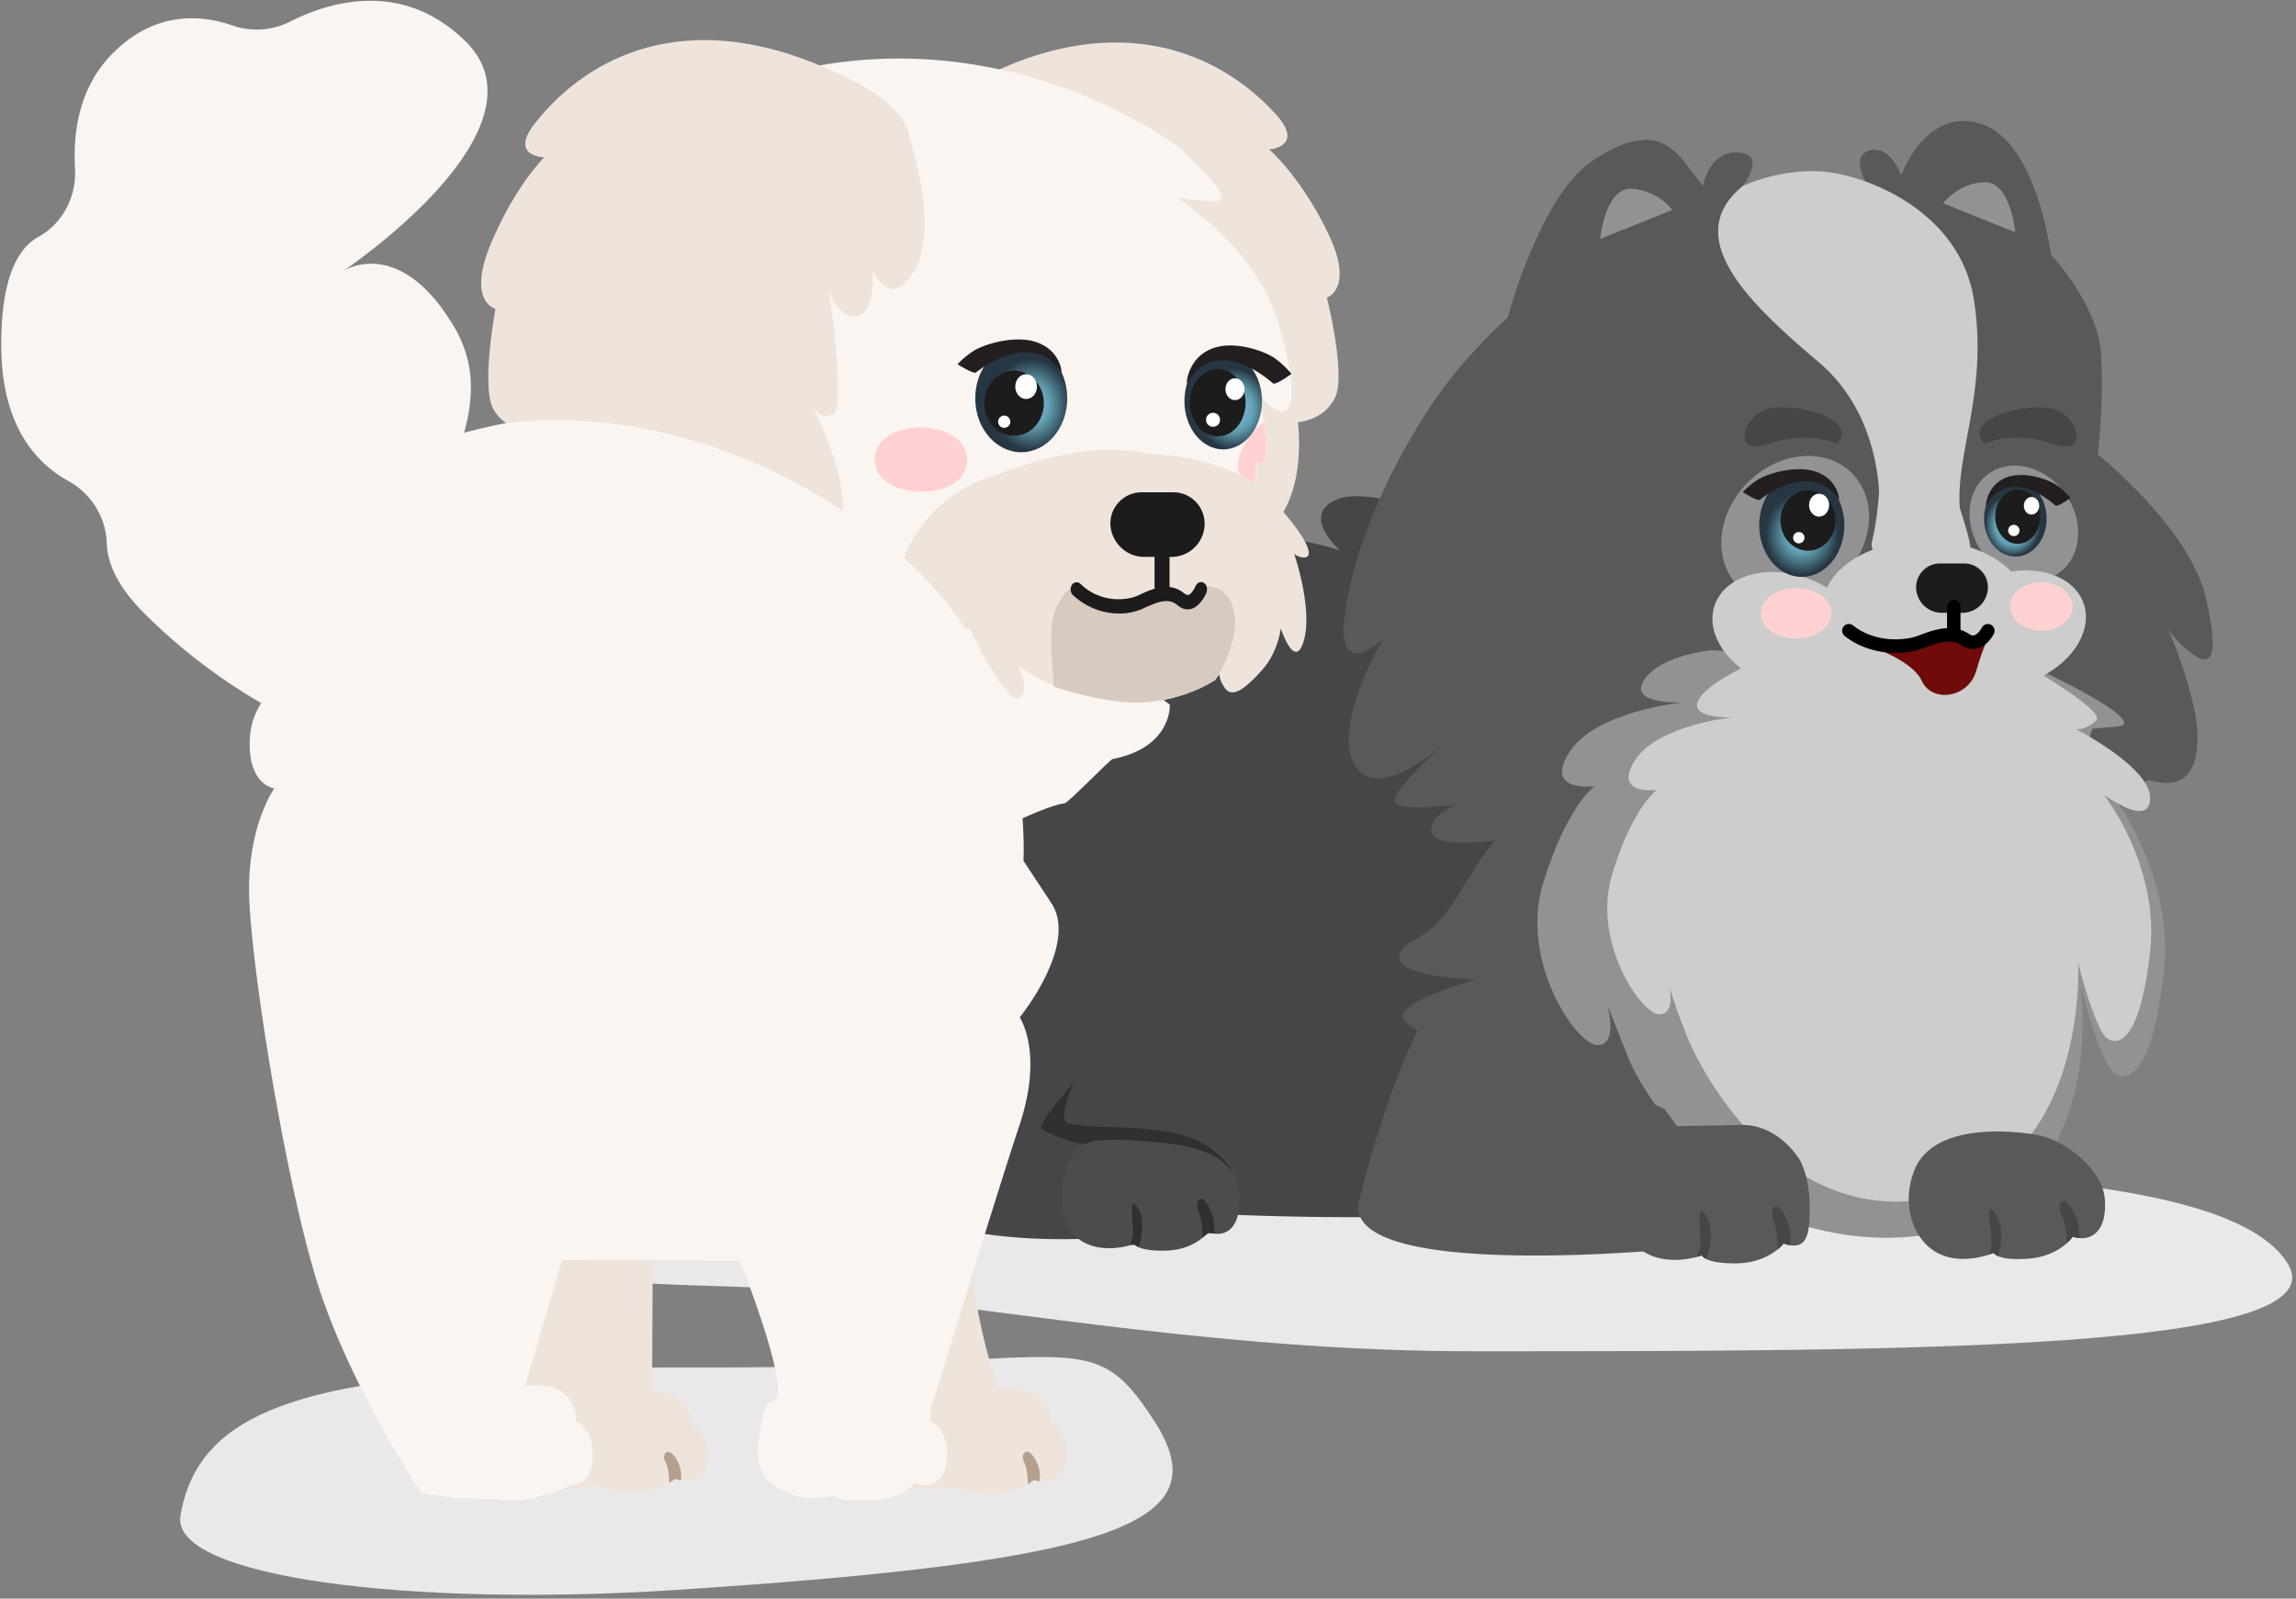 <svg width="451" height="314" xmlns="http://www.w3.org/2000/svg"><rect width="100%" height="100%" fill="#808080" stroke="none"/><defs><radialGradient cx="50%" cy="58.53%" fx="50%" fy="58.53%" r="42.826%" gradientTransform="matrix(-1 0 0 -.93 1 1.13)" id="a"><stop stop-color="#8EC4FF" offset=".096%"/><stop stop-color="#609EAE" offset="46.818%"/><stop stop-color="#263643" offset="100%"/></radialGradient><radialGradient cx="45.922%" cy="58.313%" fx="45.922%" fy="58.313%" r="44.608%" gradientTransform="matrix(-1 0 0 -.93 .918 1.126)" id="b"><stop stop-color="#8EC4FF" offset=".096%"/><stop stop-color="#609EAE" offset="65.543%"/><stop stop-color="#263643" offset="100%"/></radialGradient><radialGradient cx="61.055%" cy="55.988%" fx="61.055%" fy="55.988%" r="42.785%" gradientTransform="matrix(-1 0 0 -.993 1.221 1.116)" id="c"><stop stop-color="#8EC4FF" offset=".096%"/><stop stop-color="#609EAE" offset="46.818%"/><stop stop-color="#263643" offset="100%"/></radialGradient><radialGradient cx="63.193%" cy="58.306%" fx="63.193%" fy="58.306%" r="47.837%" gradientTransform="matrix(-1 0 0 -.877 1.264 1.094)" id="d"><stop stop-color="#8EC4FF" offset=".096%"/><stop stop-color="#609EAE" offset="55.482%"/><stop stop-color="#263643" offset="100%"/></radialGradient></defs><g fill="none" fill-rule="evenodd"><path d="M289.486 265.414c84.934 0 170.97 0 159.777-17.4-11.193-17.4-68.853-19.344-153.787-19.344-84.935 0-215.106-12.204-194.58 14.605 9.103 11.888 34.231 7.656 63.966 10.742 37.316 3.873 77.354 11.397 124.624 11.397Z" fill="#EAE8E8"/><g fill-rule="nonzero"><path d="M152.696 95.377c10.4-.91 19.7-.858 30.166 3.143 15.139 5.787 27.23 13.425 27.23 13.425s-6.029-16.064 0-15.618c3.916.297 9.436 6.339 12.82 10.532l.38.475.281.354a31.42 31.42 0 0 1 1.322-.499c17.156-6.05 38.308.91 38.308.91s-7.985-6.977-.534-10.02c7.45-3.047 28.167 6.289 28.167 6.289s63.946 116.615 40.204 127.715c-16.172 7.56-66.41 8.101-102.981 5.802-.99 2.682-3.64 4.636-8.945 5.077-21.229 1.763-47.803-1.566-47.56-14.743.067-3.673 1.06-8.54 2.459-13.651-3.807-10.416-4.185-21.107-4.185-21.107s-4.585-.136-4.944-7.657a5485.35 5485.35 0 0 0-20.405 8.378l-.068.028c-16.892 1.113-38.834-60.09-37.23-61.17-1.312.728 37.23-24.198 37.23-24.198s-17.155-11.233 8.285-13.465Z" fill="#464648"/><path d="M79.545 152.573c8.04.629 20.672-6.271 21.984-6.999-1.604 1.08-19.653 13.387-17.52 23.897 2.182 10.74 11.182 5.952 11.6 5.726-.253.474-10.54 9.428 2.91 25.12 23.873 28.024 55.218 24.397 68.879 18.974 10.598-4.21-6.57-17.773-7.407-18.429.485.242 6.608 3.24 15.883 2.948 9.666-.292 8.333-5.053-1.637-11.75-9.964-6.69-4.756-19.184-4.756-19.184s-6.84 5.65-20.975 4.91c-14.136-.749-1.345-15.518-1.345-15.518s-11.447 4.656-19.785 1.537c-8.327-3.12 7.142-15.773 7.142-15.773s-20.237-5.505-16.213-16.368c4.023-10.851 37.938-17.701 37.938-17.701s-9.082-2.828-7.297-12.042c1.246-6.437 21.681-4.91 33.916-3.395-10.466-4.001-22.397-7.115-32.797-6.206-25.44 2.232-7.589 16.512-7.589 16.512s-22.094-4.91-43.069 4.464-28.338 38.622-19.862 39.277Z" fill="#929294"/><path d="M373.437 34.481s4.927-13.745 15.822-10.113c10.896 3.632 13.618 25.676 13.618 25.676s9.336 9.854 9.854 19.714c.518 9.854-.65 19.52-.65 19.52s18.153 14.461 21.267 28.338c3.114 13.877 0 13.1-3.632 10.113-3.631-2.987-4.15-5.059-4.15-5.059s6.096 14.136 6.096 22.045c0 7.908-3.5 10.245-9.336 8.558-5.836-1.686-48.327 80.827-54.681 84.977-1.984 1.295-7.297-2.409-13.078-2.574-19.532-.562-36.98 2.182-53.381-8.438-4.205-2.722-7.749-5.362-9.452-7.434-5.963-7.264-4.54-10.637-1.686-11.155 2.855-.518 4.927.524 4.927.524s-20.49-6.62-19.454-9.86c1.036-3.24 14.262-6.872 14.262-6.872s-15.822-.518-14.913-4.668c.91-4.15 5.319-1.686 11.282-11.54s7.522-11.155 7.522-11.155-10.895 1.687-12.323-1.295c-1.427-2.981 4.41-5.704 4.41-5.704s-9.337 1.295-11.541-.259c-2.204-1.554 10.377-12.582 10.377-12.582s-13.618 12.968-18.412 5.186c-4.795-7.782 5.577-25.015 5.577-25.015s-9.986 9.64-7.39-6.277c2.595-15.916 11.54-31.998 17.635-40.815 6.095-8.818 14.136-15.95 14.136-15.95s6.355-23.863 16.6-30.735c10.245-6.873 14.786-4.15 18.286.391l3.5 4.541s1.035-6.872 6.872-6.613c5.836.259.909 6.613.909 6.613l24.772.26s-4.017-6.096.133-7.264c4.15-1.174 6.222 4.921 6.222 4.921Z" fill="#59585B"/><path d="M361.934 113.371c6.149-6.148 6.965-15.3 1.825-20.44-5.141-5.142-14.293-4.325-20.441 1.824-6.149 6.148-6.966 15.3-1.825 20.441 5.14 5.14 14.292 4.324 20.441-1.825Zm42.472-.822c4.511-3.171 5.094-10.116 1.301-15.511-3.793-5.396-10.525-7.199-15.036-4.027-4.512 3.171-5.095 10.116-1.302 15.512 3.793 5.395 10.525 7.198 15.037 4.026Zm20.604 78.591c-2.205 19.455-6.746 21.4-9.6 19.714-2.85-1.687-6.74-17.25-6.74-17.25s3.758 23.345-10.378 38.908c-14.136 15.564-42.656 11.888-56.533 2.513-4.001-2.7-17.906-17.167-21.923-27.285-3.522-8.851-3.963-9.953-4.018-10.091.116.457 1.94 7.754-2.078 7.627-4.15-.126-15.304-16.467-10.636-31.771 4.668-15.305 10.113-19.063 10.113-19.063s-10.113 1.295-4.927-6.746c5.186-8.04 22.177-9.727 22.177-9.727s-10.764.518-7.523-4.409c3.246-4.927 13.1-5.836 13.1-5.836l64.067 3.632s19.024 8.795 16.952 11c-.551.584-5.109.496-5.66.793-2.568-2.083-3.092 46.845-3.219 45.996.16.64 3.428 13.497 5.842 14.919 2.47 1.466 6.404-.22 8.317-17.085 1.884-16.616-8.686-30.393-8.99-30.785.067.044 1.373.998 2.96 1.83 3.346 5.191 10.394 18.16 8.697 33.116ZM395.873 45.63s-.965-10.113-6.145-9.854c-5.18.26-8.036 4.15-8.036 4.15l14.18 5.704Zm-81.56 1.3s.965-10.112 6.145-9.853c5.18.259 8.036 4.15 8.036 4.15l-14.18 5.704Z" fill="#929294"/><path d="M357.322 33.654c8.394.353 27.639 7.363 30.422 25.29 2.781 17.918-3.614 30.006-2.78 40.858.763 2.375 1.864 5.794 2.085 7.73 3.29 1.07 6.063 2.712 8.007 4.724 6.558-.994 12.509 1.435 14.207 6.226 1.772 4.998-1.67 10.914-7.87 14.208a127.84 127.84 0 0 1 3.804 2.428l.546.366c3.626 2.451 6.9 5.055 6.035 5.974-1.572 1.673-3.406 1.793-3.84 1.797h-.095l.031.015c.742.384 14.469 7.566 14.469 13.47 0 6.068-8.995-.562-8.995-.562s10.901 13.937 8.995 30.796c-1.907 16.859-5.848 18.545-8.317 17.084-2.474-1.46-5.847-14.946-5.847-14.946s1.889 31.844-20.23 43.057c-18.403 9.329-33.06-1.074-34.826-1.999-8.912-4.673-18.303-17.95-21.786-26.718-2.143-5.396-3.026-8.262-3.388-9.669l-.005-.018.025.143c.316 1.956.51 5.4-2.066 5.317-3.598-.11-13.265-14.274-9.214-27.539 4.05-13.265 8.768-16.522 8.768-16.522s-.486.062-1.17.066h-.21c-2.27-.027-6.224-.746-2.891-5.914 4.391-6.802 18.53-8.36 19.193-8.43l.024-.002s-.251.013-.66.014h-.237a21.248 21.248 0 0 1-2.03-.108l-.33-.038c-2.375-.299-4.914-1.178-3.263-3.687 1.247-1.894 4.676-4.015 8.106-5.79-4.44-3.395-6.647-8.257-5.154-12.468 2.027-5.72 10.115-8.073 18.064-5.255a20.85 20.85 0 0 1 3.98 1.898c1.44-3.167 4.7-5.83 8.995-7.482-.256-.456-.303-1.093-.08-1.969.824-3.244 1.198-7.849 1.31-9.494-.018-.327-.043-.681-.075-1.059a3.52 3.52 0 0 1-.044-.469c-.559-5.783-2.832-16.267-11.663-23.775-12.808-10.885-27.677-24.332-15.007-34.649 0 0 .082-.04.239-.11l.152-.069c1.535-.676 7.422-3.022 14.616-2.72Z" fill="#CDCDCD"/><path d="M238.464 242.311a2.694 2.694 0 0 1-.292-.05 1.68 1.68 0 0 0-1.483.447c-.132.121-.28.259-.452.397-1.234 1.03-3.587 2.441-7.197 2.54-3.053.083-4.613-.308-5.401-.683a2.45 2.45 0 0 1-.325-.182 1.66 1.66 0 0 0-1.35-.187c-.006 0-.012.005-.017.005-2.155.607-7.754 1.637-11.37-2.425-2.772-3.113-2.633-11.7.502-15.833 2.09-2.756 7.663-3.719 16.72-2.89 1.587.045 9.627 1.047 11.647 2.89 2.02 1.843 3.906 5.109 4.01 9.165.133 5.081-2.115 7.22-4.992 6.806Z" fill="#4C4C4C"/><path d="m280.613 198.343 46.227 19.4s1.11 1.355 2.572 3.467l13.084-.254c6.558.168 10.39 5.797 11.125 7.024l.036.062.022.046.072.159c.919 2.014 1.659 4.508 1.714 8.735.077 5.638-.656 8.101-3.836 7.6a6.219 6.219 0 0 1-1.262-.342s-.391.53-1.218 1.19c-1.383 1.12-4.006 2.651-8.002 2.712-3.378.05-5.103-.408-5.968-.838-.755-.374-.866-.727-.866-.727s-.369.138-1.003.303c-2.014.537-6.719 1.37-10.512-1.073-22.074 1.562-58.81 2.033-55.82-9.977 6.526-26.178 13.635-37.487 13.635-37.487Zm127.775 44.839a5.827 5.827 0 0 1-1.245-.26s-.353.536-1.119 1.224c-1.284 1.169-3.758 2.806-7.65 3.087-3.29.231-4.992-.116-5.863-.485-.755-.325-.887-.662-.887-.662s-.353.155-.965.353c-2.298.755-8.294 2.133-12.394-2.083-3.142-3.23-4.456-9.003-2.183-14.605 3.8-9.364 19.61-7.697 24.422-6.75 4.81.945 12.52 6.425 12.95 12.598.385 5.478-1.946 7.897-5.066 7.583Z" fill="#59585B"/><path d="M390.66 246.434c.61-.193.964-.353.964-.353s.132.336.881.661c.601-2.248 1.13-5.67-.314-7.92-2.287-3.587-1.223 1.731-1.003 4.746.083 1.036-.193 2.022-.529 2.866Zm14.256-7.815c.662 1.185 1.014 3.654 1.108 5.527.766-.688 1.119-1.223 1.119-1.223.419.132.832.22 1.25.259a9.742 9.742 0 0 0-1.04-5.07c-2.156-4.238-3.456-1.29-2.437.507Zm-71.606 8.26c.634-.164 1.003-.302 1.003-.302s.116.353.866.727c.744-2.265 1.488-5.731.137-8.118-2.132-3.802-1.35 1.698-1.3 4.795.027 1.058-.309 2.056-.706 2.899Zm15.035-7.164c.611 1.251.826 3.798.81 5.716.826-.662 1.212-1.185 1.212-1.185.42.16.838.275 1.262.336a9.973 9.973 0 0 0-.771-5.247c-1.946-4.458-3.445-1.515-2.513.38Z" fill="#464648"/><path d="M213.17 224.733c-3.028-.274-5.948-1.595-8.589-2.934-1.24-.628 6.371-9.17 6.371-9.17s-3.477 7.423-1.041 8.034c4.976 1.239 14.526-.012 22.944 2.5 6.87 2.05 9.39 7.078 9.39 7.078-2.392-2.981-6.328-4.817-11.808-5.508-2.628-.332-14.652-1.73-17.267 0Zm8.777 19.865c.573-.154.904-.286.904-.286s.104.32.788.65c.645-2.056 1.273-5.197.033-7.335-1.973-3.412-1.202 1.548-1.119 4.348.033.953-.259 1.857-.606 2.623Zm13.491-6.646c.568 1.119.788 3.417.8 5.153.738-.606 1.085-1.086 1.085-1.086.38.138.76.237 1.14.292a9.054 9.054 0 0 0-.754-4.728c-1.813-4.007-3.136-1.334-2.27.369Z" fill="#303030"/><g transform="translate(342.332 92.158)"><ellipse fill="url(#a)" cx="11.59" cy="11.03" rx="8.366" ry="10.129"/><ellipse fill="url(#b)" cx="53.541" cy="9.713" rx="6.145" ry="7.44"/><ellipse fill="#1C1C1C" cx="53.993" cy="9.321" rx="4.409" ry="5.335"/><ellipse fill="#FFF" cx="56.721" cy="7.188" rx="1.51" ry="1.73"/><path d="M18.942 6.037s-.1-3.72-4.156-5.385C10.73-1.012 4.784.9 2.987 2.042A16.246 16.246 0 0 0 0 4.498s2.662 1.708 3.307 1.538c0 0 10.118-8.295 15.635 0Z" fill="#231F20"/><ellipse fill="#1C1C1C" cx="12.808" cy="10.087" rx="5.406" ry="5.924"/><ellipse fill="#FFF" cx="14.99" cy="7.067" rx="1.973" ry="2.254"/><circle fill="#FFF" cx="11.006" cy="13.455" r="1.113"/><circle fill="#FFF" cx="53.243" cy="12.038" r="1.113"/><path d="M47.748 7.177s.089-3.72 3.643-5.384c3.555-1.664 8.774.248 10.35 1.389A14.852 14.852 0 0 1 64.36 5.64s-2.337 1.708-2.899 1.537c0 0-8.867-8.294-13.712 0Z" fill="#231F20"/></g><path d="M389.728 87.14s6.029-2.634 13.337 0c7.307 2.634 5.356-5.109.606-6.713-4.745-1.609-18.385 1.543-13.943 6.713Zm-28.857 0s-6.029-2.634-13.337 0c-7.307 2.634-5.356-5.109-.606-6.713 4.745-1.609 18.385 1.543 13.943 6.713Z" fill="#464648"/><path d="M381.406 120.366h4.05a5.022 5.022 0 0 0 5.021-5.02 4.666 4.666 0 0 0-4.668-4.668h-4.756a4.666 4.666 0 0 0-4.668 4.668 5.022 5.022 0 0 0 5.02 5.02Z" fill="#1C1C1C"/><path d="M383.776 125.652c.727 0 1.322-.59 1.322-1.323v-5.203a1.323 1.323 0 0 0-2.645 0v5.203a1.327 1.327 0 0 0 1.323 1.323Z" fill="#000"/><path d="M365.468 126.307s9.953 2.921 12.008 7.402c2.05 4.48 9.182 3.329 10.676-1.835 1.493-5.164 2.53-6.757 2.53-6.757s-2.795.49-5.523-.364c-2.723-.854-6.586-.474-8.553.64-1.968 1.118-7.468 2.066-11.138.914Z" fill="#700B0B"/><path d="M372.406 128.247c1.907 0 3.698-.308 5.18-.865 3.362-1.262 5.721-1.99 7.755-.628 1.262.843 2.386.788 3.108.595 1.99-.529 3.092-2.629 3.208-2.866.325-.65.06-1.444-.59-1.774a1.323 1.323 0 0 0-1.77.584c-.17.33-.815 1.312-1.531 1.499-.182.05-.485.077-.96-.243-3.311-2.21-6.943-.848-10.145.353-2.657.998-8.443 1.323-12.66-2.05a1.32 1.32 0 1 0-1.653 2.061c2.927 2.348 6.663 3.334 10.058 3.334Z" fill="#000"/><path d="M401.003 123.888c3.382 0 6.123-2.132 6.123-4.762 0-2.63-2.741-4.761-6.123-4.761-3.381 0-6.122 2.132-6.122 4.761 0 2.63 2.74 4.762 6.122 4.762Zm-48.2 1.51c3.841 0 6.955-2.21 6.955-4.938 0-2.727-3.114-4.938-6.955-4.938s-6.955 2.211-6.955 4.938 3.114 4.938 6.955 4.938Z" fill="#FFD2D1"/></g><path d="M132.226 312.333c87.879-5.665 107.299-13.326 94.558-33.133-12.742-19.807-14.683-10.387-87.972-10.61-73.289-.224-99.41 5.768-103.367 29.098-2.06 12.144 45.175 17.972 96.78 14.645Z" fill="#EAE8E8"/><g fill-rule="nonzero"><path d="M190.912 249.05c.697 7.63 2.425 15.527 5.185 23.69l3.664.109c1.61.134 3.084.67 4.224 1.542 1.408 1.005 2.28 2.48 2.346 4.09v.133c.067.67.067 1.006.067 1.006s3.084 1.006 3.084 5.9c0 4.29-2.413 5.966-5.296 5.497-.402-.067-.804-.134-1.14-.268 0 0-.335.402-1.14.871-1.273.805-3.754 1.877-7.44 1.81-3.152-.067-4.76-.47-5.498-.804-.67-.336-.805-.604-.805-.604s-.335.067-.938.201c-1.364.248-4.078.573-6.807-.047l-6.065 1.992s-7.695-27.376-3.4-41.429c3.605-11.8 19.24-11.568 19.96-3.69Z" fill="#EFE4DC"/><path d="M201.17 287.195c.536 1.006.737 2.95.737 4.358.737-.47 1.14-.871 1.14-.871.402.134.804.2 1.14.268.2-1.14.066-2.548-.671-4.023-1.81-3.419-3.218-1.206-2.347.268Z" fill="#B5A08F"/><path d="m128.23 242.68-.134 29.431s.667.537 1.563 1.463c1.418.192 2.71.698 3.733 1.42 1.408 1.006 2.279 2.347 2.413 3.888v.135c.056.558.065.838.067.915v.023s3.084 1.006 3.151 5.564c0 4.09-2.346 5.699-5.296 5.23-.402-.067-.805-.135-1.14-.269 0 0-.335.336-1.14.805-1.273.737-3.754 1.81-7.44 1.676-3.152-.067-4.76-.47-5.565-.805-.67-.268-.805-.536-.805-.536s-.335.067-.938.201c-2.213.402-7.978.939-11.598-2.48-1.64-1.522-2.074-3.544-1.98-5.8l-6.601-3.988.134-29.43 13.676-2.682 17.9-4.76ZM200.633 11.862s-22.526 8.246-23.33 17.631c-.805 9.386.67 7.978.67 7.978s4.894 13.743 8.514 14.414c3.62.67 4.358-4.224 4.358-4.224s.067 10.592 4.022 11.263c3.889.67 3.487-4.76 3.487-4.76s1.541 18.838 4.089 18.972c2.615.134 4.425-9.385 4.425-9.385s-3.42 13.475-.67 15.821c2.748 2.347 3.82-.335 3.82-.335s-5.027 17.296 1.878 23.531c6.905 6.235 7.843 1.475 7.843 1.475s.67 8.514 8.38 8.313c7.71-.201 7.911-8.179 7.911-8.179s7.375 6.034 14.079-1.14c6.704-7.173 4.826-20.313 4.826-20.313s5.095-.268 7.308-4.827c2.212-4.558-1.61-19.642-1.61-19.642s5.565-1.743.135-12.872c-5.43-11.129-11.464-16.224-11.464-16.224s6.838-.536 1.609-6.57c-5.23-5.966-21.922-21.318-50.28-10.927Z" fill="#EFE4DC"/><path d="M251.248 80.712c-2.48-.872-4.357-4.09-4.559-4.358.068.268 1.006 3.352 1.676 6.57.47 2.213.738 4.559.537 5.9-.537 3.285-2.011 2.078-2.213 1.944 0 .134.537 2.078-.402 4.626-.067.268-.2.469-.335.737-1.408 3.017-44.515-3.084-49.81 4.827-5.297 7.978 33.653 37.475 33.653 37.475s.47 8.38-11.262 10.66c-.537.134-8.716 8.648-9.453 8.715-4.29.335-21.587 9.453-21.587 9.453s17.028-20.313-25.475-26.682c-42.504-6.436-42.839-8.313-42.839-8.313s1.073-3.687 1.877-8.581c.872-5.028 1.408-11.33.134-16.09-.737-2.749-1.81-8.514-2.614-15.687-1.944-17.163-2.615-42.839 5.9-57.923 6.435-11.397 19.642-17.766 34.324-20.715 21.386-4.358 43.643-.537 62.95 9.653 5.029 2.615 9.587 5.498 12.202 8.18 8.38 8.513 6.838 8.849 2.011 8.312l-4.827-.536s15.285 9.318 19.777 24c4.425 14.548 2.883 18.704.335 17.833Z" fill="#FBF5F1"/><path d="M248.835 88.824c-.537 3.285-2.011 2.078-2.213 1.944 0 .134.537 2.078-.402 4.626-6.642-2.221-.756-10.894 2.011-12.47.537 2.213.805 4.492.604 5.9Z" fill="#FFD2D1"/><path d="M256.276 109.491a2.907 2.907 0 0 1-2.078-.737s3.687 10.659 1.944 16.96c-1.743 6.303-4.559-2.279-4.559-2.279s-.536 4.693-3.62 8.112c-3.084 3.486-5.765 5.632-7.24 3.755-1.408-1.878-1.14-2.816-1.14-2.816s-.268.268-.804.67c-2.414 1.743-9.855 6.235-20.515 4.492-4.76-.805-8.447-1.944-11.262-3.017-4.827-1.944-6.972-3.888-7.107-3.955.135.2 2.682 5.229.202 6.436-2.548 1.206-9.721-13.81-9.721-13.81s-3.822 1.407-3.218 6.167c.603 4.76-4.29 6.034-9.386-3.888-5.095-9.99 1.006-26.012 15.42-31.442 14.413-5.43 23.396-6.972 32.581-4.961 0 0 16.492 0 24.47 9.251 8.111 9.05 7.307 10.995 6.033 11.062ZM121.056 123.618c6.436 1.542 9.386-4.224 9.386-4.224s1.475 7.24 13.34 5.564c11.8-1.609 13.677-15.687 13.677-15.687s3.352 4.894 7.24-3.955c3.554-8.112-3.82-22.928-5.095-25.409.47.738 1.743 2.548 3.956 1.475 2.681-1.34-.537-23.061-.738-24.335.201.603 1.743 5.363 5.364 5.028 3.82-.335 3.284-8.85 3.284-8.85s3.487 8.246 8.246-.268c4.827-8.514-1.206-26.413-1.206-26.413l-53.163 30.302s-4.157 17.832-6.771 34.928c.804 7.24 1.877 12.938 2.614 15.687 1.274 4.827.738 11.129-.134 16.157Z" fill="#EFE4DC"/><path d="M154.241 10.387s22.928 6.905 24.336 16.224c1.408 9.318-.134 8.044-.134 8.044s-4.023 14.012-7.643 14.95c-3.62.872-4.559-3.955-4.559-3.955s.537 10.592-3.352 11.464c-3.888.871-3.754-4.559-3.754-4.559s-.402 18.905-2.95 19.174c-2.547.268-4.96-9.118-4.96-9.118s4.223 13.274 1.608 15.755c-2.614 2.48-3.821-.068-3.821-.068s6.034 16.962-.47 23.599c-6.57 6.637-7.709 1.877-7.709 1.877s-.201 8.58-7.91 8.849c-7.71.268-8.38-7.643-8.38-7.643s-6.973 6.503-14.079-.268c-7.106-6.77-5.967-19.978-5.967-19.978s-5.162 0-7.575-4.357c-2.48-4.358.402-19.71.402-19.71s-5.698-1.408-.871-12.872c4.826-11.464 10.458-16.894 10.458-16.894s-6.838-.134-2.011-6.436c4.827-6.301 20.38-22.86 49.341-14.078Z" fill="#EFE4DC"/><path d="M189.974 90.433c-.135 8.447-18.37 8.112-18.168-.268.134-8.447 18.302-8.18 18.168.268Z" fill="#FFD2D1"/><path d="M188.9 122.478c11.024 16.67 12.151 36.904 12.181 43.991v.501a44.465 44.465 0 0 1-.045 2.093v.01c.001 0 .004.004.009.013l.008.012 5.412 8.219c5.498 8.179-6.167 22.525-6.167 22.525s4.76 6.838-.067 21.252l-.312.936c-1.93 5.83-5.492 17.205-9.228 29.263l-.423 1.368-.425 1.372c-2.53 8.176-5.088 16.497-7.23 23.473.025.144.042.29.053.438v.134c.067.536.067.872.067 1.006v.134l.034.011c.333.12 3.062 1.247 3.251 6.156.131 4.593-2.05 6.553-4.908 6.258l-.187-.023c-.201 0-.335-.067-.536-.067-.067 0-.134 0-.201-.067-.067 0-.134 0-.201-.067l-.061-.01-.147-.047a.246.246 0 0 0-.06-.01l-.068.067c-.134.134-.469.47-1.072.939-.872.67-2.28 1.474-4.29 1.944l-.078.015c-.5.155-1.054.288-1.666.387h-5.832c-1.408-.201-2.28-.47-2.816-.738a3.357 3.357 0 0 1-.238-.13c-1.973.442-6.001.999-9.333-.82-1.316-.495-2.583-1.274-3.636-2.469-2.682-3.016-1.81-7.71-.804-12.603a5.81 5.81 0 0 1 .938-2.212c.402-.202.872-.47 1.274-.67.402-.269.603-.805.67-1.61.17-2.182-.757-6.163-2.009-10.355l-.224-.741-.23-.745c-.155-.496-.313-.993-.473-1.487l-.242-.74a217.724 217.724 0 0 0-2.792-7.912l-.195-.52c-.76-2.021-1.276-3.31-1.276-3.31l-34.928-.134-7.24 24.638 3.15-.035a7.86 7.86 0 0 1 4.291 1.475c1.408 1.073 2.346 2.615 2.48 4.358v.134c.06.477.067.795.067.953v.187s3.084.938 3.286 6.167c.124 4.352-1.827 6.34-4.463 6.285-1.395.977-3.305 1.642-5.486 2.08-.53.208-1.125.398-1.783.552-.94.2-1.945.335-3.084.402-1.073 0-1.945 0-2.682-.067-.471-.045-.89-.097-1.258-.157a89.787 89.787 0 0 1-6.376-.24c-1.398.094-3.017.029-4.6-.426-2.391-.27-3.923-.518-3.923-.518s-12.938-19.24-19.71-39.084c-6.77-19.911-14.145-66.504-14.145-79.51s4.961-19.844 4.961-19.844-5.497-.67-4.76-10.257c.738-9.587 10.324-13.006 10.324-13.006s-7.508-2.078-3.352-21.922c4.157-19.844 43.241-26.548 43.241-26.548 38.347-4.625 75.957 18.772 89.566 39.353Z" fill="#FBF5F1"/><path d="M118.107 146.411c14.681-4.626 13.072-25.81-2.079-28.224-11.061-1.81-22.726-4.76-27.017-9.452-9.05-10.056 10.995-26.28.201-44.515C78.42 45.985 67.424 53.225 67.424 53.225s41.9-28.022 23.8-45.319C78.887-3.96 64.742.331 57.032 4.22a14.515 14.515 0 0 1-11.33.805c-5.698-2.012-14.95-3.151-23.464 5.363-6.637 6.57-7.91 15.352-7.508 22.66.335 5.497-2.347 10.793-7.174 13.474C3.737 48.6.25 54.164.25 67.572c-.067 15.822 6.704 23.33 13.14 26.883 4.492 2.48 7.441 7.106 7.575 12.268.134 3.62 1.878 8.246 7.24 13.61 13.811 13.877 43.443 35.598 80.717 28.492 3.352-.738 6.436-1.542 9.185-2.414Z" fill="#FBF5F1"/><path d="M238.779 133.558c-2.414 1.542-9.855 5.632-20.515 4.023-4.76-.738-8.447-1.743-11.262-2.749-1.099-12.277-.554-14.36 2.05-18.19 2.185-3.215 5.958 3.983 11.053 2.34 7.258-2.34 10.623-1.95 13.277-.984 2.668.972.298-4.216 5.653-2.466 2.216.724 6.922 5.766-.256 18.026Z" fill="#D8CABF"/><path d="M230.475 96.697c3.431 0 6.145 2.793 6.145 6.144l-.004.233a6.52 6.52 0 0 1-6.54 6.31h-.347l.004.084v5.699l-.006.137c.98.11 1.951.484 2.89 1.252.468.335.737.335.87.268.604-.201 1.207-1.34 1.341-1.676.336-.737 1.006-1.006 1.61-.67.603.335.804 1.206.536 1.944-.134.268-1.073 2.547-2.883 3.15-.603.202-1.609.269-2.749-.67-1.81-1.542-3.888-.737-6.905.67-1.34.604-2.95.94-4.625.94-3.084 0-6.37-1.14-9.05-3.621-.537-.47-.604-1.408-.202-2.011.402-.604 1.14-.67 1.676-.201 3.821 3.754 8.983 3.352 11.33 2.279 1.046-.498 2.156-1.014 3.29-1.343a1.41 1.41 0 0 1-.072-.448v-5.699c0-.028 0-.056.002-.084h-2.056c-3.591 0-6.544-2.952-6.624-6.543l.004-.228c.12-3.322 2.864-5.916 6.14-5.916h6.225Z" fill="#1C1C1C"/><path d="M130.71 287.128c.536.939.738 2.75.738 4.157.737-.47 1.14-.805 1.14-.805.401.134.804.202 1.139.269.201-1.073.067-2.414-.67-3.822-1.81-3.285-3.218-1.206-2.347.201Z" fill="#B5A08F"/><g transform="translate(188.085 66.677)"><ellipse fill="url(#c)" cx="12.516" cy="11.562" rx="9.035" ry="10.59"/><path d="M20.456 6.52S20.35 2.501 15.968.703c-4.38-1.797-10.802.268-12.742 1.5A17.545 17.545 0 0 0 0 4.86s2.875 1.845 3.571 1.66c0 0 10.927-8.957 16.885 0Z" fill="#231F20"/><ellipse fill="#1C1C1C" cx="11.116" cy="12.523" rx="5.839" ry="6.398"/><ellipse fill="#FFF" cx="13.473" cy="9.261" rx="2.131" ry="2.434"/><circle fill="#FFF" cx="9.17" cy="16.16" r="1.202"/></g><g transform="translate(232.653 67.859)"><ellipse fill="url(#d)" cx="7.62" cy="10.907" rx="7.62" ry="9.504"/><ellipse fill="#1C1C1C" cx="6.551" cy="11.23" rx="5.467" ry="6.615"/><ellipse fill="#FFF" cx="9.934" cy="8.585" rx="1.872" ry="2.146"/><circle fill="#FFF" cx="5.622" cy="14.599" r="1.38"/><path d="M.437 7.486S.547 2.873 4.955.809c4.407-2.064 10.88.307 12.834 1.722a18.417 18.417 0 0 1 3.246 3.048s-2.898 2.118-3.595 1.907c0 0-10.996-10.285-17.003 0Z" fill="#231F20"/></g></g></g></svg>
